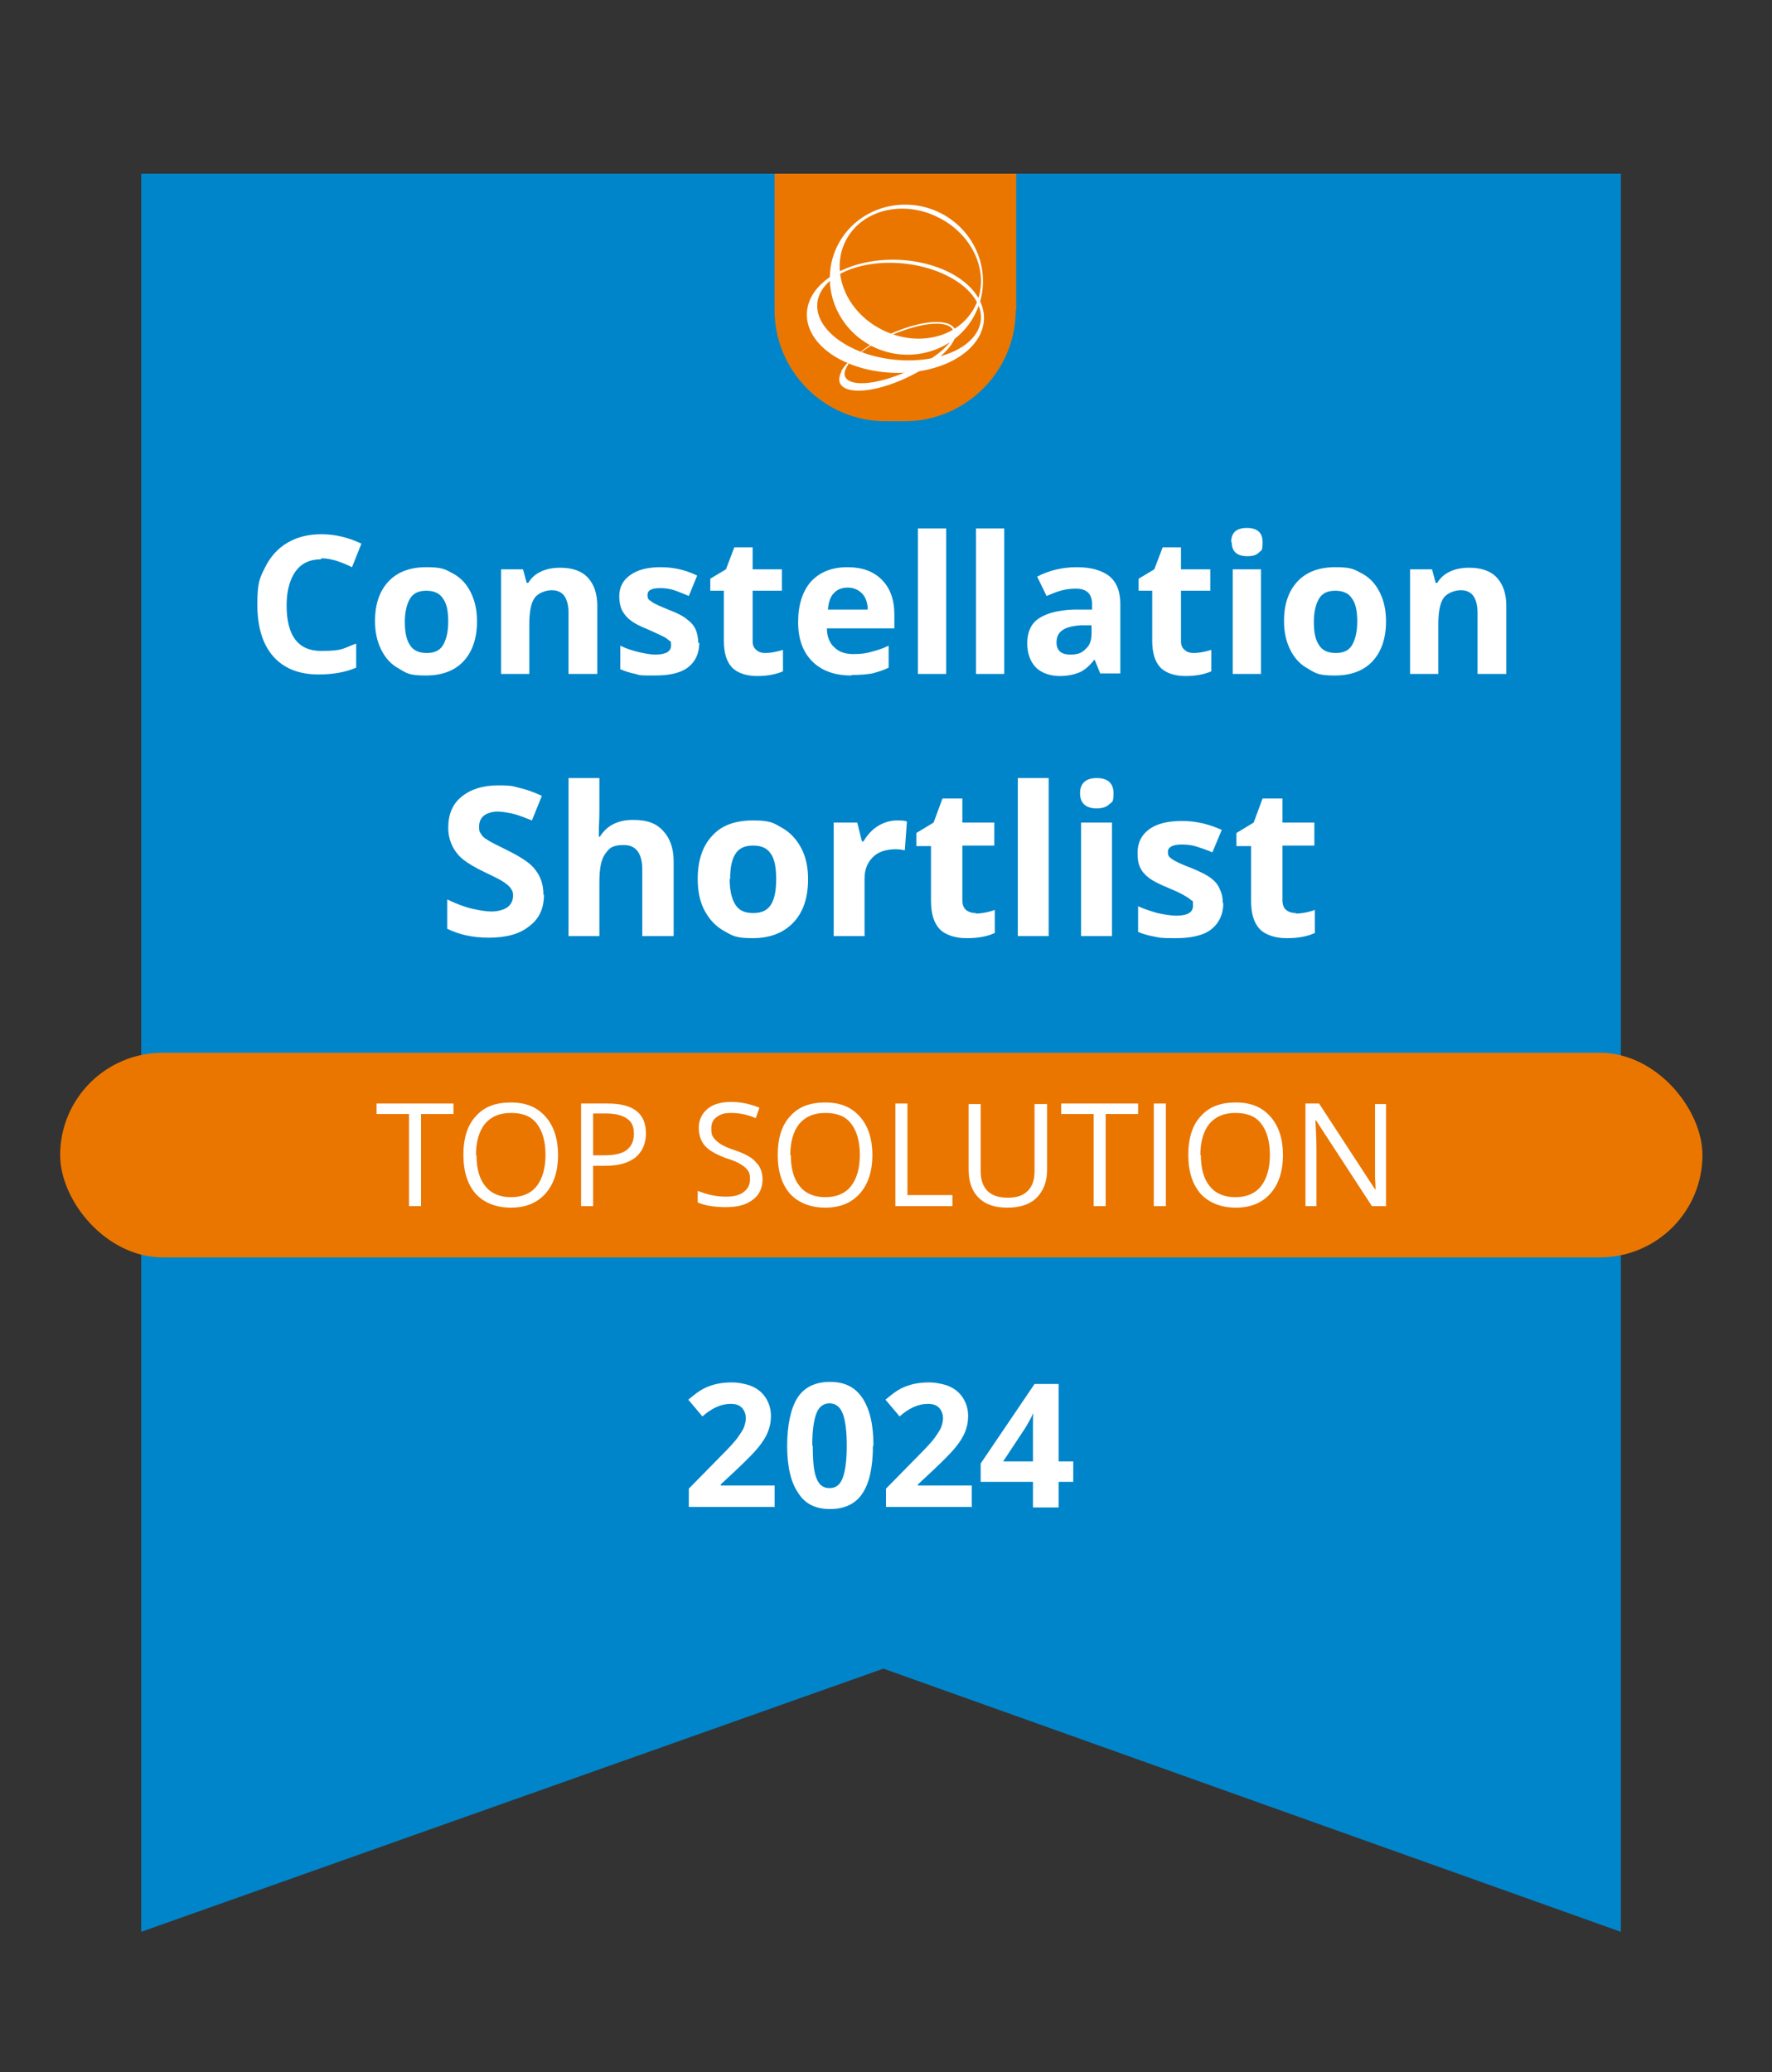 <svg xmlns="http://www.w3.org/2000/svg" viewBox="0 0 338.8 396"><rect x="0" y="0" width="338.8" height="396" fill="#333333" stroke="none"/><defs><style>      .cls-1 {        fill: #0085ca;      }      .cls-2 {        fill: #fff;      }      .cls-3 {        fill: #ea7600;      }    </style></defs><g><g id="Layer_2"><g><polygon class="cls-1" points="27 33.2 309.9 33.2 309.9 369.2 168.9 318.9 27 369.2 27 33.2"></polygon><rect class="cls-3" x="11.5" y="201.2" width="314" height="39.1" rx="19.6" ry="19.6"></rect><path class="cls-3" d="M194.2,59.3c0,11.7-9.6,21.2-21.2,21.2h-3.7c-11.7,0-21.2-9.6-21.2-21.2v-26.1h46.2v26.1Z"></path><g><path class="cls-2" d="M61.3,106.9c-2.1,0-3.7.8-4.8,2.3-1.1,1.6-1.7,3.7-1.7,6.5,0,5.8,2.2,8.7,6.6,8.7s4.1-.5,6.7-1.4v4.6c-2.1.9-4.5,1.3-7.2,1.3-3.8,0-6.7-1.2-8.7-3.5-2-2.3-3-5.6-3-9.9s.5-5.1,1.5-7.1c1-2,2.4-3.6,4.3-4.7,1.9-1.1,4-1.6,6.5-1.6s5.1.6,7.6,1.8l-1.8,4.5c-1-.5-2-.9-2.9-1.2-1-.3-2-.5-2.9-.5Z"></path><path class="cls-2" d="M91.2,118.8c0,3.2-.9,5.8-2.6,7.6-1.7,1.8-4.1,2.7-7.2,2.7s-3.6-.4-5.1-1.3c-1.5-.8-2.6-2-3.4-3.6-.8-1.6-1.2-3.4-1.2-5.5,0-3.3.9-5.8,2.6-7.6,1.7-1.8,4.1-2.7,7.2-2.7s3.6.4,5.1,1.2c1.5.8,2.6,2,3.4,3.6.8,1.6,1.2,3.4,1.2,5.5ZM77.4,118.8c0,2,.3,3.5,1,4.5.6,1,1.7,1.5,3.2,1.5s2.5-.5,3.1-1.5c.6-1,1-2.5,1-4.5s-.3-3.5-1-4.4c-.6-1-1.7-1.5-3.2-1.5s-2.5.5-3.1,1.5c-.6,1-1,2.5-1,4.5Z"></path><path class="cls-2" d="M114.1,128.8h-5.4v-11.7c0-1.4-.3-2.5-.8-3.2-.5-.7-1.3-1.1-2.4-1.1s-2.6.5-3.3,1.5c-.7,1-1,2.7-1,5.1v9.4h-5.4v-20h4.2l.7,2.6h.3c.6-1,1.4-1.7,2.5-2.2,1.1-.5,2.3-.7,3.6-.7,2.3,0,4.1.6,5.3,1.9,1.2,1.3,1.8,3.1,1.8,5.4v13Z"></path><path class="cls-2" d="M133.7,122.8c0,2-.7,3.6-2.1,4.7s-3.5,1.6-6.4,1.6-2.7,0-3.7-.3c-1-.2-2-.5-2.9-.9v-4.5c1,.5,2.2.9,3.4,1.2,1.3.3,2.4.5,3.3.5,2,0,3-.6,3-1.7s-.1-.8-.4-1c-.3-.3-.7-.6-1.4-.9-.6-.3-1.5-.7-2.6-1.2-1.5-.6-2.7-1.2-3.4-1.8-.7-.5-1.2-1.2-1.6-1.9-.3-.7-.5-1.6-.5-2.6,0-1.8.7-3.1,2.1-4.1,1.4-1,3.3-1.5,5.8-1.5s4.7.5,7,1.6l-1.6,3.9c-1-.4-1.9-.8-2.8-1.1-.9-.3-1.8-.4-2.7-.4-1.6,0-2.4.4-2.4,1.3s.3.9.8,1.3c.5.4,1.7.9,3.4,1.6,1.6.6,2.7,1.2,3.4,1.8.7.5,1.3,1.2,1.6,1.9.3.7.5,1.6.5,2.6Z"></path><path class="cls-2" d="M146.3,124.8c1,0,2.1-.2,3.4-.6v4.1c-1.4.6-3,.9-5,.9s-3.8-.6-4.8-1.7-1.5-2.8-1.5-5v-9.6h-2.6v-2.3l3-1.8,1.6-4.2h3.5v4.2h5.6v4.1h-5.6v9.6c0,.8.2,1.3.7,1.7.4.4,1,.6,1.7.6Z"></path><path class="cls-2" d="M162.8,129.1c-3.2,0-5.7-.9-7.5-2.7-1.8-1.8-2.7-4.3-2.7-7.5s.8-5.9,2.5-7.8c1.7-1.8,4-2.7,6.9-2.7s5,.8,6.6,2.4,2.4,3.8,2.4,6.7v2.6h-12.9c0,1.5.5,2.8,1.4,3.6.9.9,2.1,1.3,3.6,1.3s2.3-.1,3.4-.4,2.2-.6,3.4-1.2v4.2c-1,.5-2,.8-3.1,1.1-1.1.2-2.4.3-4,.3ZM162.1,112.3c-1.2,0-2.1.4-2.7,1.1-.7.7-1,1.8-1.1,3.1h7.6c0-1.3-.4-2.4-1.1-3.1-.7-.7-1.6-1.1-2.7-1.1Z"></path><path class="cls-2" d="M180.9,128.8h-5.4v-27.8h5.4v27.8Z"></path><path class="cls-2" d="M192,128.8h-5.4v-27.8h5.4v27.8Z"></path><path class="cls-2" d="M210.4,128.8l-1.1-2.7h-.1c-.9,1.2-1.9,2-2.8,2.4-1,.4-2.2.7-3.8.7s-3.4-.5-4.5-1.6c-1.1-1.1-1.7-2.7-1.7-4.7s.7-3.7,2.2-4.7c1.5-1,3.7-1.6,6.7-1.7h3.5v-1c0-2-1-3-3.1-3s-3.5.5-5.6,1.4l-1.8-3.7c2.3-1.2,4.8-1.8,7.6-1.8s4.7.6,6.2,1.7c1.4,1.2,2.1,2.9,2.1,5.3v13.3h-3.8ZM208.8,119.5h-2.1c-1.6.1-2.8.4-3.5.9-.8.5-1.2,1.3-1.2,2.4,0,1.5.9,2.3,2.6,2.3s2.3-.4,3-1.1c.8-.7,1.1-1.7,1.1-2.9v-1.6Z"></path><path class="cls-2" d="M228.2,124.8c1,0,2.1-.2,3.4-.6v4.1c-1.4.6-3,.9-5,.9s-3.8-.6-4.8-1.7-1.5-2.8-1.5-5v-9.6h-2.6v-2.3l3-1.8,1.6-4.2h3.5v4.2h5.6v4.1h-5.6v9.6c0,.8.2,1.3.7,1.7.4.4,1,.6,1.7.6Z"></path><path class="cls-2" d="M235.4,103.6c0-1.8,1-2.7,3-2.7s3,.9,3,2.7-.2,1.5-.7,2c-.5.5-1.2.7-2.2.7-2,0-3-.9-3-2.7ZM241.1,128.8h-5.4v-20h5.4v20Z"></path><path class="cls-2" d="M265,118.8c0,3.2-.9,5.8-2.6,7.6-1.7,1.8-4.1,2.7-7.2,2.7s-3.6-.4-5.1-1.3c-1.5-.8-2.6-2-3.4-3.6s-1.2-3.4-1.2-5.5c0-3.3.9-5.8,2.6-7.6,1.7-1.8,4.1-2.7,7.2-2.7s3.6.4,5.1,1.2c1.5.8,2.6,2,3.4,3.6.8,1.6,1.2,3.4,1.2,5.5ZM251.2,118.8c0,2,.3,3.5,1,4.5.6,1,1.7,1.5,3.2,1.5s2.5-.5,3.1-1.5c.6-1,1-2.5,1-4.5s-.3-3.5-1-4.4c-.6-1-1.7-1.5-3.2-1.5s-2.5.5-3.1,1.5c-.6,1-1,2.5-1,4.5Z"></path><path class="cls-2" d="M287.9,128.8h-5.4v-11.7c0-1.4-.3-2.5-.8-3.2-.5-.7-1.3-1.1-2.4-1.1s-2.6.5-3.3,1.5c-.7,1-1,2.7-1,5.1v9.4h-5.4v-20h4.2l.7,2.6h.3c.6-1,1.4-1.7,2.5-2.2,1.1-.5,2.3-.7,3.6-.7,2.3,0,4.1.6,5.3,1.9,1.2,1.3,1.8,3.1,1.8,5.4v13Z"></path></g><g><path class="cls-2" d="M148.2,288h-16.5v-3.5l5.9-6c1.8-1.8,2.9-3,3.4-3.7.5-.7.9-1.3,1.2-1.9.2-.6.4-1.2.4-1.8,0-.9-.3-1.6-.8-2.1-.5-.5-1.2-.7-2.1-.7s-1.8.2-2.7.6c-.9.4-1.8,1-2.7,1.8l-2.7-3.2c1.2-1,2.1-1.7,2.9-2.1.8-.4,1.6-.7,2.5-.9s1.9-.3,3-.3,2.8.3,3.9.8,2,1.3,2.6,2.3c.6,1,.9,2.1.9,3.3s-.2,2.1-.6,3.1c-.4,1-1,1.9-1.8,2.9-.8,1-2.2,2.4-4.2,4.3l-3,2.8v.2h10.3v4.2Z"></path><path class="cls-2" d="M166.9,276.3c0,4.1-.7,7.2-2,9.1-1.3,2-3.4,3-6.2,3s-4.8-1-6.1-3.1c-1.4-2-2.1-5.1-2.1-9s.7-7.2,2-9.2c1.3-2,3.4-3,6.2-3s4.8,1,6.2,3.1,2.1,5.1,2.1,9.1ZM155.4,276.3c0,2.9.2,5,.7,6.2.5,1.3,1.3,1.9,2.5,1.9s2-.6,2.5-1.9.8-3.3.8-6.2-.3-5-.8-6.2c-.5-1.3-1.4-1.9-2.5-1.9s-2,.6-2.5,1.9c-.5,1.3-.8,3.3-.8,6.2Z"></path><path class="cls-2" d="M185.9,288h-16.5v-3.5l5.9-6c1.8-1.8,2.9-3,3.4-3.7.5-.7.9-1.3,1.2-1.9.2-.6.4-1.2.4-1.8,0-.9-.3-1.6-.8-2.1-.5-.5-1.2-.7-2.1-.7s-1.8.2-2.7.6c-.9.4-1.8,1-2.7,1.8l-2.7-3.2c1.2-1,2.1-1.7,2.9-2.1.8-.4,1.6-.7,2.5-.9s1.9-.3,3-.3,2.8.3,3.9.8,2,1.3,2.6,2.3c.6,1,.9,2.1.9,3.3s-.2,2.1-.6,3.1c-.4,1-1,1.9-1.8,2.9-.8,1-2.2,2.4-4.2,4.3l-3,2.8v.2h10.3v4.2Z"></path><path class="cls-2" d="M205.2,283.2h-2.8v4.9h-4.9v-4.9h-10v-3.5l10.3-15.2h4.6v14.8h2.8v3.9ZM197.5,279.3v-4c0-.7,0-1.6,0-2.9,0-1.3,0-2,.1-2.2h-.1c-.4.9-.9,1.7-1.4,2.6l-4.3,6.5h5.7Z"></path></g><g><path class="cls-2" d="M80.5,230.5h-2.3v-17.6h-6.2v-2h14.7v2h-6.2v17.6Z"></path><path class="cls-2" d="M106.7,220.7c0,3.1-.8,5.6-2.4,7.4s-3.8,2.7-6.6,2.7-5.1-.9-6.7-2.6c-1.6-1.8-2.4-4.3-2.4-7.5s.8-5.7,2.4-7.4c1.6-1.8,3.8-2.6,6.7-2.6s5,.9,6.6,2.7,2.4,4.3,2.4,7.4ZM91.1,220.7c0,2.7.6,4.7,1.7,6,1.1,1.4,2.8,2.1,4.9,2.1s3.8-.7,4.9-2.1c1.1-1.4,1.7-3.4,1.7-6s-.6-4.6-1.7-6-2.7-2-4.9-2-3.8.7-5,2.1c-1.1,1.4-1.7,3.4-1.7,6Z"></path><path class="cls-2" d="M123.5,216.6c0,2-.7,3.5-2,4.6-1.4,1.1-3.3,1.6-5.8,1.6h-2.3v7.7h-2.3v-19.6h5.1c4.9,0,7.3,1.9,7.3,5.7ZM113.3,220.8h2.1c2,0,3.5-.3,4.4-1,.9-.7,1.4-1.7,1.4-3.1s-.4-2.3-1.3-2.9c-.8-.6-2.2-1-4-1h-2.5v8Z"></path><path class="cls-2" d="M145.8,225.3c0,1.7-.6,3.1-1.9,4-1.3,1-2.9,1.4-5.1,1.4s-4.1-.3-5.4-.9v-2.2c.8.3,1.7.6,2.6.8.9.2,1.9.3,2.8.3,1.5,0,2.7-.3,3.4-.9.8-.6,1.2-1.4,1.2-2.4s-.1-1.2-.4-1.7c-.3-.4-.7-.8-1.4-1.2-.6-.4-1.6-.8-2.9-1.2-1.8-.7-3.1-1.4-3.9-2.3s-1.2-2.1-1.2-3.5.6-2.7,1.7-3.6c1.1-.9,2.6-1.3,4.5-1.3s3.7.4,5.4,1.1l-.7,2c-1.6-.7-3.2-1-4.7-1s-2.1.3-2.8.8-1,1.2-1,2.2.1,1.2.4,1.7c.3.4.7.8,1.3,1.2.6.4,1.5.8,2.7,1.2,2.1.7,3.5,1.5,4.2,2.4.8.8,1.2,1.9,1.2,3.3Z"></path><path class="cls-2" d="M166.8,220.7c0,3.1-.8,5.6-2.4,7.4s-3.8,2.7-6.6,2.7-5.1-.9-6.7-2.6c-1.6-1.8-2.4-4.3-2.4-7.5s.8-5.7,2.4-7.4c1.6-1.8,3.8-2.6,6.7-2.6s5,.9,6.6,2.7,2.4,4.3,2.4,7.4ZM151.2,220.7c0,2.7.6,4.7,1.7,6,1.1,1.4,2.8,2.1,4.9,2.1s3.8-.7,4.9-2.1c1.1-1.4,1.7-3.4,1.7-6s-.6-4.6-1.7-6-2.7-2-4.9-2-3.8.7-5,2.1c-1.1,1.4-1.7,3.4-1.7,6Z"></path><path class="cls-2" d="M171.2,230.5v-19.6h2.3v17.5h8.6v2.1h-10.9Z"></path><path class="cls-2" d="M200.2,210.9v12.7c0,2.2-.7,4-2,5.3-1.3,1.3-3.2,1.9-5.6,1.9s-4.2-.6-5.5-1.9-1.9-3.1-1.9-5.3v-12.6h2.3v12.8c0,1.6.4,2.9,1.3,3.8.9.9,2.2,1.3,3.9,1.3s2.9-.4,3.8-1.3c.9-.9,1.3-2.1,1.3-3.8v-12.8h2.3Z"></path><path class="cls-2" d="M211.4,230.5h-2.3v-17.6h-6.2v-2h14.7v2h-6.2v17.6Z"></path><path class="cls-2" d="M220.6,230.5v-19.6h2.3v19.6h-2.3Z"></path><path class="cls-2" d="M245.3,220.7c0,3.1-.8,5.6-2.4,7.4s-3.8,2.7-6.6,2.7-5.1-.9-6.7-2.6c-1.6-1.8-2.4-4.3-2.4-7.5s.8-5.7,2.4-7.4c1.6-1.8,3.8-2.6,6.7-2.6s5,.9,6.6,2.7c1.6,1.8,2.4,4.3,2.4,7.4ZM229.6,220.7c0,2.7.6,4.7,1.7,6,1.1,1.4,2.8,2.1,4.9,2.1s3.8-.7,4.9-2.1c1.1-1.4,1.7-3.4,1.7-6s-.6-4.6-1.7-6-2.7-2-4.9-2-3.8.7-5,2.1c-1.1,1.4-1.7,3.4-1.7,6Z"></path><path class="cls-2" d="M264.9,230.5h-2.6l-10.7-16.4h-.1c.1,1.9.2,3.7.2,5.3v11.1h-2.1v-19.6h2.6l10.7,16.4h.1c0-.2,0-1-.1-2.3,0-1.3,0-2.2,0-2.8v-11.2h2.1v19.6Z"></path></g><g><path class="cls-2" d="M104,171c0,2.6-.9,4.6-2.8,6-1.8,1.5-4.4,2.2-7.7,2.2s-5.7-.6-8-1.7v-5.6c1.9.9,3.5,1.5,4.9,1.8s2.5.5,3.6.5,2.3-.3,3-.8,1.1-1.3,1.1-2.2-.2-1-.5-1.5c-.3-.4-.8-.8-1.4-1.2-.6-.4-1.8-1-3.7-1.9-1.7-.8-3-1.6-3.9-2.3-.9-.7-1.6-1.6-2.1-2.6-.5-1-.8-2.2-.8-3.5,0-2.5.8-4.5,2.5-5.9s4-2.2,7-2.2,2.9.2,4.2.5c1.3.3,2.7.8,4.2,1.5l-1.9,4.7c-1.5-.6-2.8-1.1-3.7-1.3-1-.2-2-.4-2.9-.4s-2,.3-2.6.8c-.6.5-.9,1.2-.9,2.1s.1,1,.4,1.4c.2.4.6.8,1.2,1.1.5.4,1.8,1,3.8,2,2.6,1.3,4.5,2.5,5.4,3.8,1,1.3,1.5,2.8,1.5,4.7Z"></path><path class="cls-2" d="M128.7,178.9h-5.9v-12.7c0-3.1-1.2-4.7-3.5-4.7s-2.8.6-3.6,1.7-1.1,2.9-1.1,5.5v10.2h-5.9v-30.2h5.9v6.1c0,.5,0,1.6-.1,3.4v1.7c-.1,0,.2,0,.2,0,1.3-2.1,3.4-3.2,6.3-3.2s4.5.7,5.8,2.1c1.3,1.4,2,3.3,2,5.9v14.1Z"></path><path class="cls-2" d="M154.5,168c0,3.5-.9,6.3-2.8,8.3s-4.5,3-7.8,3-3.9-.5-5.5-1.4c-1.6-.9-2.8-2.2-3.7-3.9-.9-1.7-1.3-3.7-1.3-6,0-3.5.9-6.3,2.8-8.3,1.8-2,4.4-2.9,7.8-2.9s3.9.5,5.5,1.4c1.6.9,2.8,2.2,3.7,3.9.9,1.7,1.3,3.7,1.3,5.9ZM139.5,168c0,2.1.4,3.8,1.1,4.9.7,1.1,1.8,1.6,3.4,1.6s2.7-.5,3.4-1.6c.7-1.1,1-2.7,1-4.9s-.3-3.8-1-4.8c-.7-1.1-1.8-1.6-3.4-1.6s-2.7.5-3.4,1.6c-.7,1.1-1,2.7-1,4.8Z"></path><path class="cls-2" d="M171.4,156.8c.8,0,1.5,0,2,.2l-.4,5.5c-.5-.1-1.1-.2-1.7-.2-1.9,0-3.4.5-4.4,1.5s-1.6,2.3-1.6,4.1v11h-5.9v-21.7h4.5l.9,3.6h.3c.7-1.2,1.6-2.2,2.7-2.9,1.1-.7,2.4-1.1,3.7-1.1Z"></path><path class="cls-2" d="M186.5,174.6c1,0,2.3-.2,3.7-.7v4.4c-1.5.7-3.3,1-5.4,1s-4.1-.6-5.2-1.8-1.6-3-1.6-5.4v-10.4h-2.8v-2.5l3.3-2,1.7-4.6h3.8v4.6h6.1v4.4h-6.1v10.4c0,.8.2,1.5.7,1.9.5.4,1.1.6,1.9.6Z"></path><path class="cls-2" d="M200.5,178.9h-5.9v-30.2h5.9v30.2Z"></path><path class="cls-2" d="M206.5,151.6c0-1.9,1.1-2.9,3.2-2.9s3.2,1,3.2,2.9-.3,1.6-.8,2.1c-.5.5-1.3.8-2.4.8-2.1,0-3.2-1-3.2-2.9ZM212.6,178.9h-5.9v-21.7h5.9v21.7Z"></path><path class="cls-2" d="M233.9,172.5c0,2.2-.8,3.9-2.3,5.1s-3.9,1.7-6.9,1.7-2.9-.1-4-.3c-1.1-.2-2.2-.5-3.1-.9v-4.9c1.1.5,2.3.9,3.7,1.3,1.4.3,2.6.5,3.6.5,2.1,0,3.2-.6,3.2-1.9s-.1-.8-.4-1.1c-.3-.3-.8-.6-1.5-1-.7-.4-1.6-.8-2.8-1.3-1.7-.7-2.9-1.3-3.7-1.9-.8-.6-1.4-1.3-1.7-2-.4-.8-.5-1.7-.5-2.8,0-1.9.7-3.4,2.2-4.5,1.5-1.1,3.6-1.6,6.3-1.6s5.1.6,7.6,1.7l-1.8,4.3c-1.1-.5-2.1-.8-3-1.1-.9-.3-1.9-.4-2.9-.4-1.7,0-2.6.5-2.6,1.4s.3,1,.8,1.4c.6.4,1.8,1,3.7,1.7,1.7.7,2.9,1.3,3.7,1.9.8.6,1.4,1.3,1.7,2.1.4.8.6,1.7.6,2.8Z"></path><path class="cls-2" d="M247.7,174.6c1,0,2.3-.2,3.7-.7v4.4c-1.5.7-3.3,1-5.4,1s-4.1-.6-5.2-1.8c-1.1-1.2-1.6-3-1.6-5.4v-10.4h-2.8v-2.5l3.3-2,1.7-4.6h3.8v4.6h6.1v4.4h-6.1v10.4c0,.8.2,1.5.7,1.9.5.4,1.1.6,1.9.6Z"></path></g><path class="cls-2" d="M157.6,54.8c-3.5,4.4,0,10.1,8,12.8,7.9,2.6,17.1,1.1,20.6-3.3,3.5-4.4,0-10.1-8-12.8-7.9-2.6-17.1-1.1-20.6,3.3ZM156,55.4c4.2-5.3,14.3-7.3,22.7-4.5,8.4,2.8,11.8,9.3,7.7,14.6s-14.3,7.3-22.7,4.5c-8.4-2.8-11.8-9.3-7.7-14.6Z"></path><path class="cls-2" d="M160.8,71c.3-.5.7-1.1,1.2-1.6h.3c-.2.4-.4.7-.5.9-1.4,2.7,1.9,3.8,7.5,2.2s11.2-5,12.7-7.7c1.4-2.7-1.9-3.8-7.5-2.2-3.6,1-7.3,2.8-9.8,4.7h-.2c2.7-2.2,6.5-4.1,10.2-5.1,5.9-1.6,9.3-.2,7.6,3s-7.9,7.2-13.8,8.8c-5.9,1.6-9.3.2-7.6-3Z"></path><path class="cls-2" d="M161.7,46c-3,5.9,0,13.5,6.9,17s14.8,1.5,17.8-4.4c3-5.9,0-13.5-6.9-17-6.8-3.5-14.8-1.5-17.8,4.4ZM160.2,46.8c3.6-7,12.4-9.7,19.6-6.1,7.3,3.7,10.2,12.4,6.6,19.4-3.6,7-12.4,9.7-19.6,6.1-7.3-3.7-10.2-12.4-6.6-19.4Z"></path></g></g></g></svg>